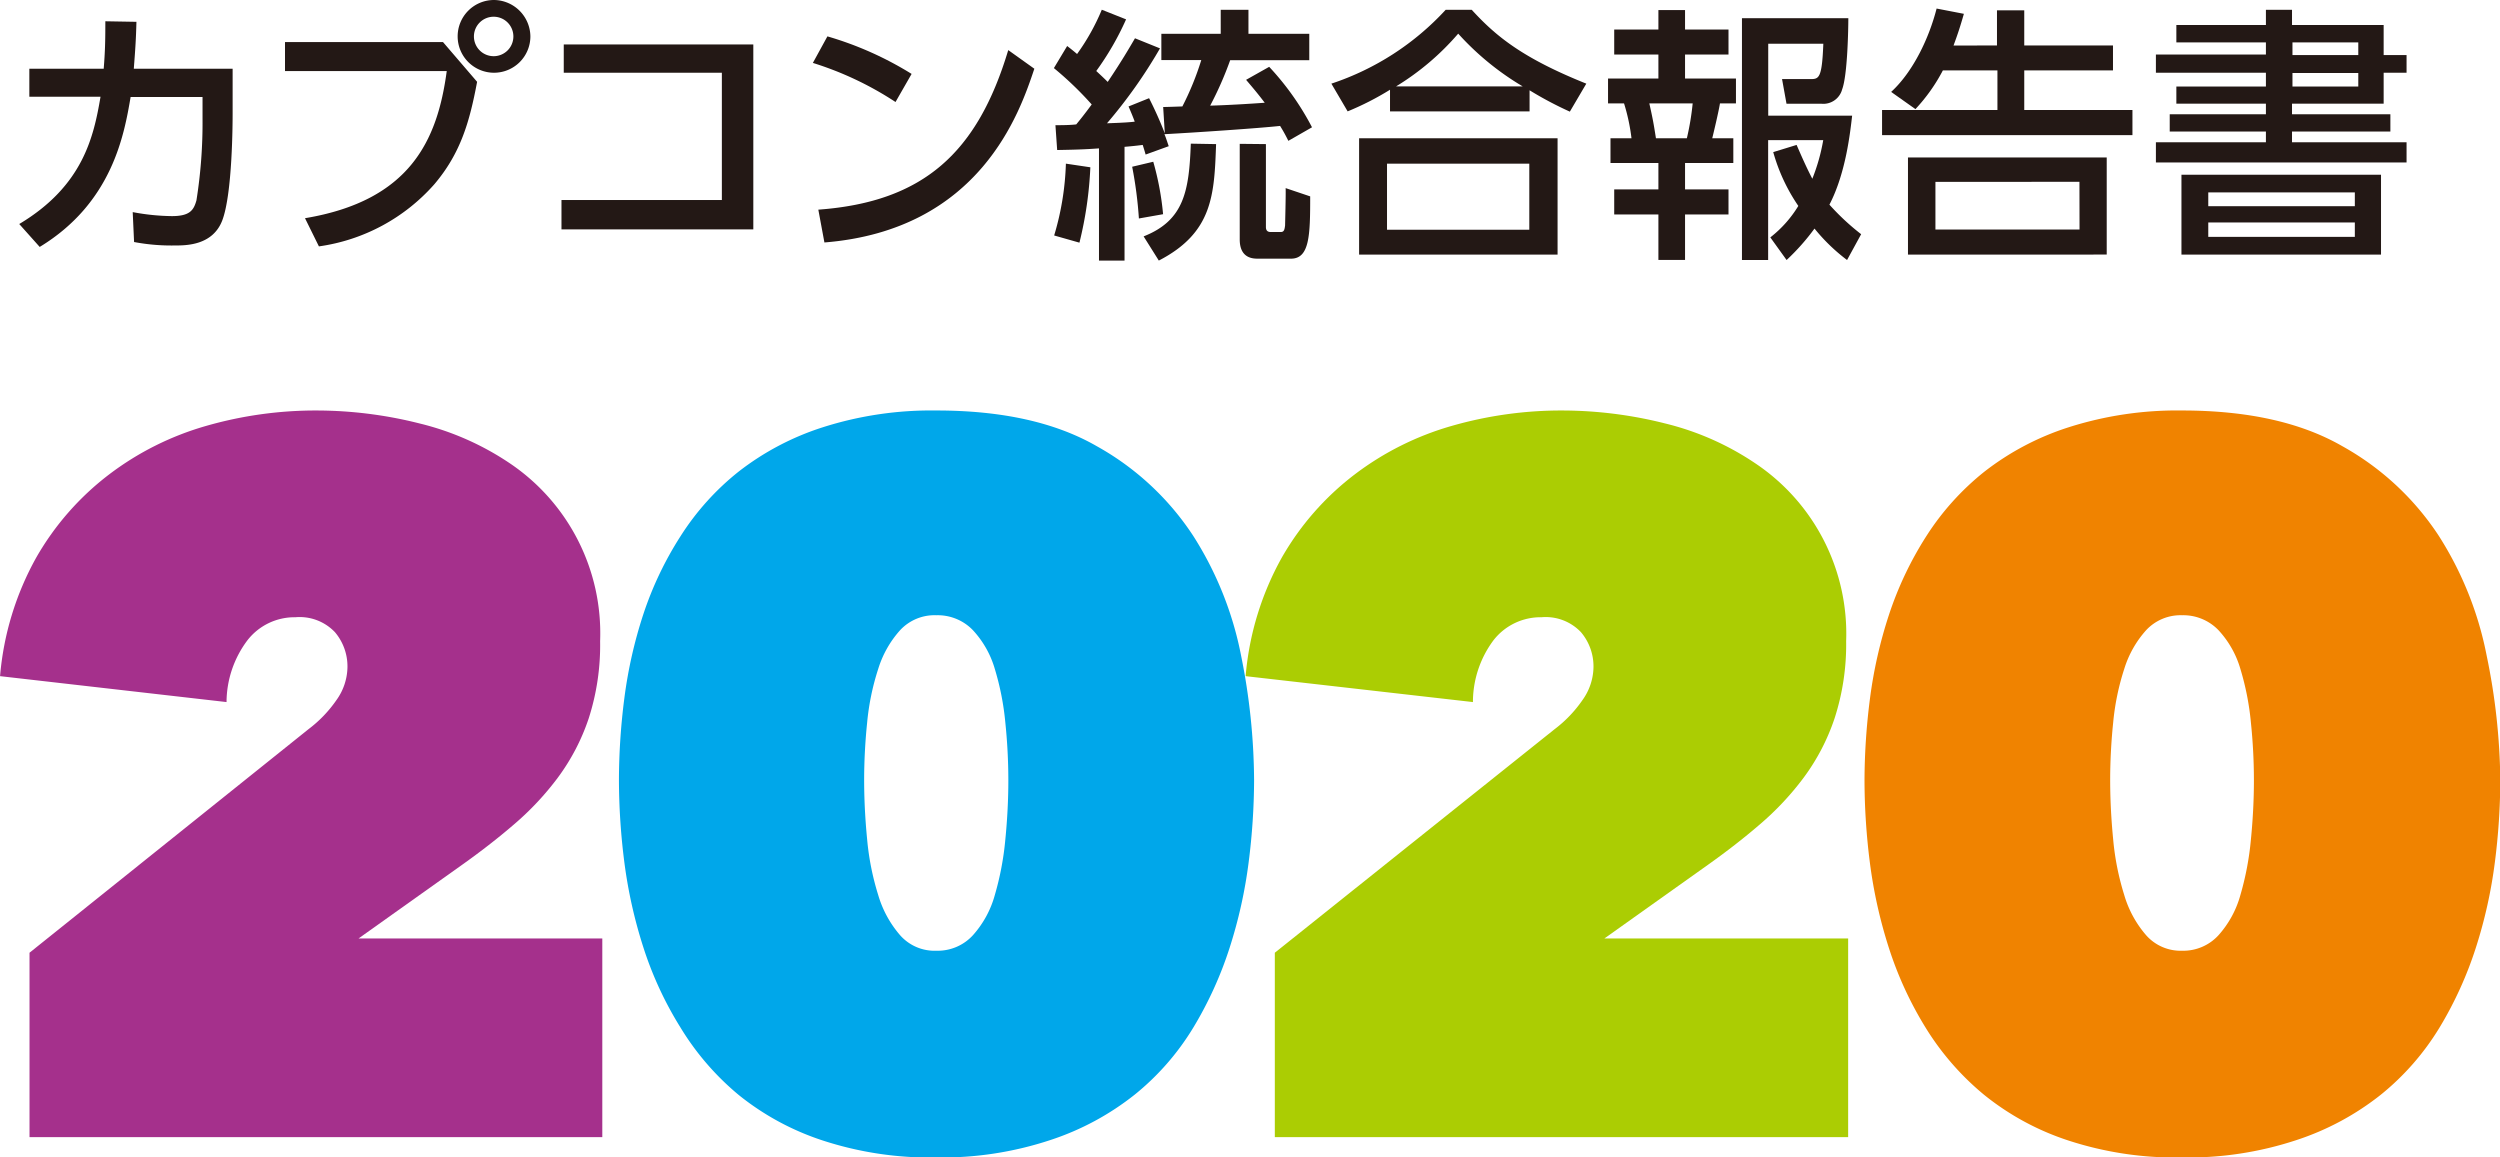 <svg xmlns="http://www.w3.org/2000/svg" width="97mm" height="44.91mm" viewBox="0 0 274.96 127.31">
  <defs>
    <style>
      .cls-1 {
        fill: #231815;
      }

      .cls-2 {
        fill: #a5308c;
      }

      .cls-3 {
        fill: #00a7ea;
      }

      .cls-4 {
        fill: #abcd03;
      }

      .cls-5 {
        fill: #f08300;
      }
    </style>
  </defs>
  <g id="レイヤー_2" data-name="レイヤー 2">
    <g id="レイヤー_1-2" data-name="レイヤー 1">
      <g>
        <path class="cls-1" d="M2.11,24.64c7.06-4.22,8.2-9.67,8.94-14H3.22V7.56H11.4c.15-1.88.18-3,.18-5.22L15,2.4c-.05,1.88-.11,2.82-.29,5.16H25.58V12.4c0,.82,0,9-1.17,11.92C23.33,27,20.45,27,19.22,27a22,22,0,0,1-4.48-.38l-.15-3.29a24.28,24.28,0,0,0,4.31.44c2,0,2.4-.67,2.7-1.73a54.51,54.51,0,0,0,.67-9V10.67H14.36c-.7,4.1-2,11.63-10,16.49Z"/>
        <path class="cls-1" d="M48.72,4.63,52.47,9c-.82,4.36-1.79,7.82-4.69,11.25a20.78,20.78,0,0,1-12.71,6.85L33.54,24c11.58-1.93,14.57-8.59,15.59-16.18H31.34V4.63ZM58.33,4a4,4,0,1,1-4-4A4.05,4.05,0,0,1,58.33,4ZM52.12,4a2.17,2.17,0,1,0,2.17-2.16A2.17,2.17,0,0,0,52.12,4Z"/>
        <path class="cls-1" d="M82.85,4.89V25.23H61.75V22H79.39v-14H62V4.89Z"/>
        <path class="cls-1" d="M98.49,11.22a36.07,36.07,0,0,0-9.09-4.3L91,4a37.28,37.28,0,0,1,9.26,4.13ZM90,23.06c11.63-.85,17.52-6.33,20.89-17.55l2.87,2.05c-1.58,4.72-5.92,17.73-23.09,19.11Z"/>
        <path class="cls-1" d="M116.08,13.77c.47,0,1.62,0,2.29-.09.38-.46.82-1,1.7-2.19a37.19,37.19,0,0,0-4.16-4l1.46-2.43c.53.41.71.56,1.09.88a24.16,24.16,0,0,0,2.72-4.87l2.67,1.06a31.29,31.29,0,0,1-3.28,5.68c.64.59.94.88,1.26,1.2,1.61-2.4,2.4-3.78,3-4.8l2.75,1.11a54.57,54.57,0,0,1-5.83,8.24c1.79-.06,2.61-.12,3.05-.18-.18-.5-.41-1.05-.68-1.67l2.26-.91a42.36,42.36,0,0,1,1.73,3.87l-.18-2.9c.41,0,1.94-.06,2.11-.06a31.32,31.32,0,0,0,2.08-5.1h-4.39V3.72h6.53V1.08h3.05V3.72H144v2.9h-8.7a38.27,38.27,0,0,1-2.2,5c1.87-.05,4.37-.2,6-.32-.91-1.2-1.53-1.9-2.05-2.52l2.54-1.43A30,30,0,0,1,144.3,14l-2.6,1.49c-.24-.47-.44-.88-.91-1.64-2.38.26-9.38.73-12.72.91.15.35.23.62.47,1.32L126,17c-.09-.33-.21-.71-.32-1.06-.47.06-.94.12-2,.21V28.66h-2.81V16.32c-1.58.12-2.9.15-4.6.18Zm3.84,4.63a41.89,41.89,0,0,1-1.2,8.29l-2.78-.79A30.56,30.56,0,0,0,117.23,18Zm6.92-.61a31.13,31.13,0,0,1,1.08,5.77l-2.66.47a45.34,45.34,0,0,0-.74-5.69Zm6.91-1.94c-.2,5.57-.35,9.73-6.3,12.81L125.78,26c4.46-1.76,5-5,5.19-10.2Zm5.48,0v9.12c0,.35.15.55.53.55h1.09c.38,0,.43-.26.49-.73,0-.26.09-3.37.06-4.1l2.7.91c0,4.25-.06,6.85-2.11,6.85h-3.64c-.49,0-2,0-2-2.11V15.82Z"/>
        <path class="cls-1" d="M172.66,12.28a39.81,39.81,0,0,1-4.43-2.35v2.32H152.88V9.87a31.53,31.53,0,0,1-4.66,2.38L146.43,9.2A29.81,29.81,0,0,0,159,1.08h2.87c2.61,2.85,5.51,5.28,12.6,8.12Zm-1.35,2.93V28H149.48V15.21ZM168.2,18H152.55v7.27H168.2Zm-.73-8.5a30.49,30.49,0,0,1-7.09-5.8,28.68,28.68,0,0,1-6.83,5.8Z"/>
        <path class="cls-1" d="M182.4,1.11h2.93V3.25h4.78V6h-4.78V8.64h5.6v2.73h-1.76c-.12.79-.7,3.25-.85,3.84h2.32v2.72h-5.31v2.9h4.78v2.76h-4.78v5H182.4v-5h-4.86V20.83h4.86v-2.9h-5.27V15.21h2.31a21.34,21.34,0,0,0-.82-3.84h-1.76V8.64h5.54V6h-4.86V3.25h4.86Zm-1,10.26c.38,1.67.49,2.31.73,3.84h3.4a29.26,29.26,0,0,0,.64-3.84Zm16.2,4.57c.44,1,1,2.32,1.73,3.72a21,21,0,0,0,1.2-4.25h-6.06V28.6h-2.88V2h11.7c0,1.17-.09,6.27-.68,7.83a2.14,2.14,0,0,1-2.28,1.58h-3.84L196,8.7h3.05c1,0,1.34,0,1.49-3.89h-6.06v7.91h9.23c-.21,1.78-.68,6.3-2.5,9.79a26.32,26.32,0,0,0,3.49,3.25l-1.55,2.84a20.25,20.25,0,0,1-3.58-3.46,24.49,24.49,0,0,1-3.07,3.46l-1.79-2.49a12.81,12.81,0,0,0,3.08-3.46,20,20,0,0,1-2.76-5.92Z"/>
        <path class="cls-1" d="M219.64,5V1.14h3V5h9.76V7.74h-9.76V12.1h11.9v2.76H207V12.1h12.69V7.74h-6A19.15,19.15,0,0,1,210.67,12L208,10.11c2.46-2.26,4.19-6,5-9.17l3,.58c-.38,1.32-.64,2.14-1.14,3.49Zm12.07,23H209.85V17.32h21.86Zm-3-8H212.87v5.25h15.85Z"/>
        <path class="cls-1" d="M249.22,2.75V1.08h2.87V2.75h10.08V6.06h2.52V8h-2.52V11.4H252.09v1.17h10.82v1.9H252.09v1.18h12.6v2.22H237.12V15.65h12.1V14.47H238.64v-1.9h10.58V11.4h-9.85V9.52h9.85V8h-12.1v-2h12.1V4.66h-9.85V2.75Zm12.66,16.47V28H239.93V19.22Zm-19,1.94v1.52H259V21.16Zm0,3.31v1.58H259V24.47Zm16.5-19.81h-7.24v1.4h7.24Zm0,3.37h-7.24V9.52h7.24Z"/>
      </g>
      <g>
        <path class="cls-2" d="M33.94,80.19A13.84,13.84,0,0,0,37,77a6.36,6.36,0,0,0,1.21-3.62,5.81,5.81,0,0,0-1.38-3.85,5.35,5.35,0,0,0-4.34-1.64,6.56,6.56,0,0,0-5.27,2.52,11.38,11.38,0,0,0-2.31,6.81L0,74.37A32.32,32.32,0,0,1,4,61.29a30.55,30.55,0,0,1,8-9.11,32.31,32.31,0,0,1,10.65-5.33,43.63,43.63,0,0,1,12.14-1.7,46.37,46.37,0,0,1,11.37,1.43A30.77,30.77,0,0,1,56.13,51,22.54,22.54,0,0,1,66,70.52,26.29,26.29,0,0,1,64.75,79a23.38,23.38,0,0,1-3.4,6.53,31.59,31.59,0,0,1-4.84,5.16c-1.79,1.54-3.68,3-5.65,4.4l-11.43,8.13H66.24v21.85h-63V104.79Z"/>
        <path class="cls-3" d="M103,127.31a38,38,0,0,1-12.52-1.87,29.14,29.14,0,0,1-9.23-5A29.62,29.62,0,0,1,74.83,113a39.36,39.36,0,0,1-4.07-8.79,52.34,52.34,0,0,1-2.09-9.33,72.42,72.42,0,0,1-.6-9.12,71.58,71.58,0,0,1,.6-9,50,50,0,0,1,2.09-9.22A37.79,37.79,0,0,1,74.83,59a28.83,28.83,0,0,1,6.42-7.14A29.89,29.89,0,0,1,90.48,47,39.2,39.2,0,0,1,103,45.15q10.77,0,17.58,3.9a30.25,30.25,0,0,1,10.65,9.88,37.89,37.89,0,0,1,5.27,13.18,70.56,70.56,0,0,1,1.43,13.68,72.72,72.72,0,0,1-.6,9.06,52.2,52.2,0,0,1-2.09,9.39,41.5,41.5,0,0,1-4,8.79,28.3,28.3,0,0,1-6.43,7.36,29.85,29.85,0,0,1-9.28,5A38,38,0,0,1,103,127.31Zm0-59.64a5.17,5.17,0,0,0-4,1.64,11.39,11.39,0,0,0-2.42,4.29,27.16,27.16,0,0,0-1.21,5.88,62.08,62.08,0,0,0-.33,6.31c0,2.13.11,4.3.33,6.54a29.19,29.19,0,0,0,1.21,6.09,11.82,11.82,0,0,0,2.42,4.45,5.05,5.05,0,0,0,4,1.7,5.24,5.24,0,0,0,4-1.7,11,11,0,0,0,2.42-4.45,32.15,32.15,0,0,0,1.15-6.09c.22-2.24.33-4.41.33-6.54a62.08,62.08,0,0,0-.33-6.31,29.89,29.89,0,0,0-1.15-5.88A10.64,10.64,0,0,0,107,69.31,5.37,5.37,0,0,0,103,67.67Z"/>
        <path class="cls-4" d="M171,80.19A13.84,13.84,0,0,0,174.05,77a6.36,6.36,0,0,0,1.21-3.62,5.81,5.81,0,0,0-1.38-3.85,5.35,5.35,0,0,0-4.34-1.64,6.56,6.56,0,0,0-5.27,2.52A11.38,11.38,0,0,0,162,77.22L137,74.37A32.32,32.32,0,0,1,141,61.29a30.55,30.55,0,0,1,8-9.11,32.31,32.31,0,0,1,10.65-5.33,43.63,43.63,0,0,1,12.14-1.7,46.37,46.37,0,0,1,11.37,1.43,30.77,30.77,0,0,1,10,4.45,22.54,22.54,0,0,1,9.89,19.49A26.29,26.29,0,0,1,201.78,79a23.38,23.38,0,0,1-3.4,6.53,31.59,31.59,0,0,1-4.84,5.16c-1.79,1.54-3.68,3-5.65,4.4l-11.43,8.13h26.81v21.85H140.21V104.79Z"/>
        <path class="cls-5" d="M240,127.31a38,38,0,0,1-12.52-1.87,29.14,29.14,0,0,1-9.23-5,29.86,29.86,0,0,1-6.43-7.36,39.78,39.78,0,0,1-4.06-8.79,52.34,52.34,0,0,1-2.09-9.33,72.42,72.42,0,0,1-.6-9.12,71.58,71.58,0,0,1,.6-9,50,50,0,0,1,2.09-9.22A38.18,38.18,0,0,1,211.85,59a29.07,29.07,0,0,1,6.43-7.14A29.89,29.89,0,0,1,227.51,47,39.2,39.2,0,0,1,240,45.15q10.77,0,17.58,3.9a30.25,30.25,0,0,1,10.65,9.88,37.89,37.89,0,0,1,5.27,13.18A70.56,70.56,0,0,1,275,85.79a72.72,72.72,0,0,1-.6,9.06,52.2,52.2,0,0,1-2.09,9.39,41.5,41.5,0,0,1-4,8.79,28.48,28.48,0,0,1-6.43,7.36,29.85,29.85,0,0,1-9.28,5A38,38,0,0,1,240,127.31Zm0-59.64a5.17,5.17,0,0,0-3.95,1.64,11.39,11.39,0,0,0-2.42,4.29,27.16,27.16,0,0,0-1.21,5.88,62.08,62.08,0,0,0-.33,6.31c0,2.13.11,4.3.33,6.54a29.19,29.19,0,0,0,1.21,6.09,11.82,11.82,0,0,0,2.42,4.45,5.05,5.05,0,0,0,3.95,1.7,5.24,5.24,0,0,0,4-1.7,11,11,0,0,0,2.42-4.45,32.15,32.15,0,0,0,1.15-6.09c.22-2.24.33-4.41.33-6.54a62.08,62.08,0,0,0-.33-6.31,29.89,29.89,0,0,0-1.15-5.88A10.64,10.64,0,0,0,244,69.31,5.37,5.37,0,0,0,240,67.67Z"/>
      </g>
    </g>
  </g>
</svg>
